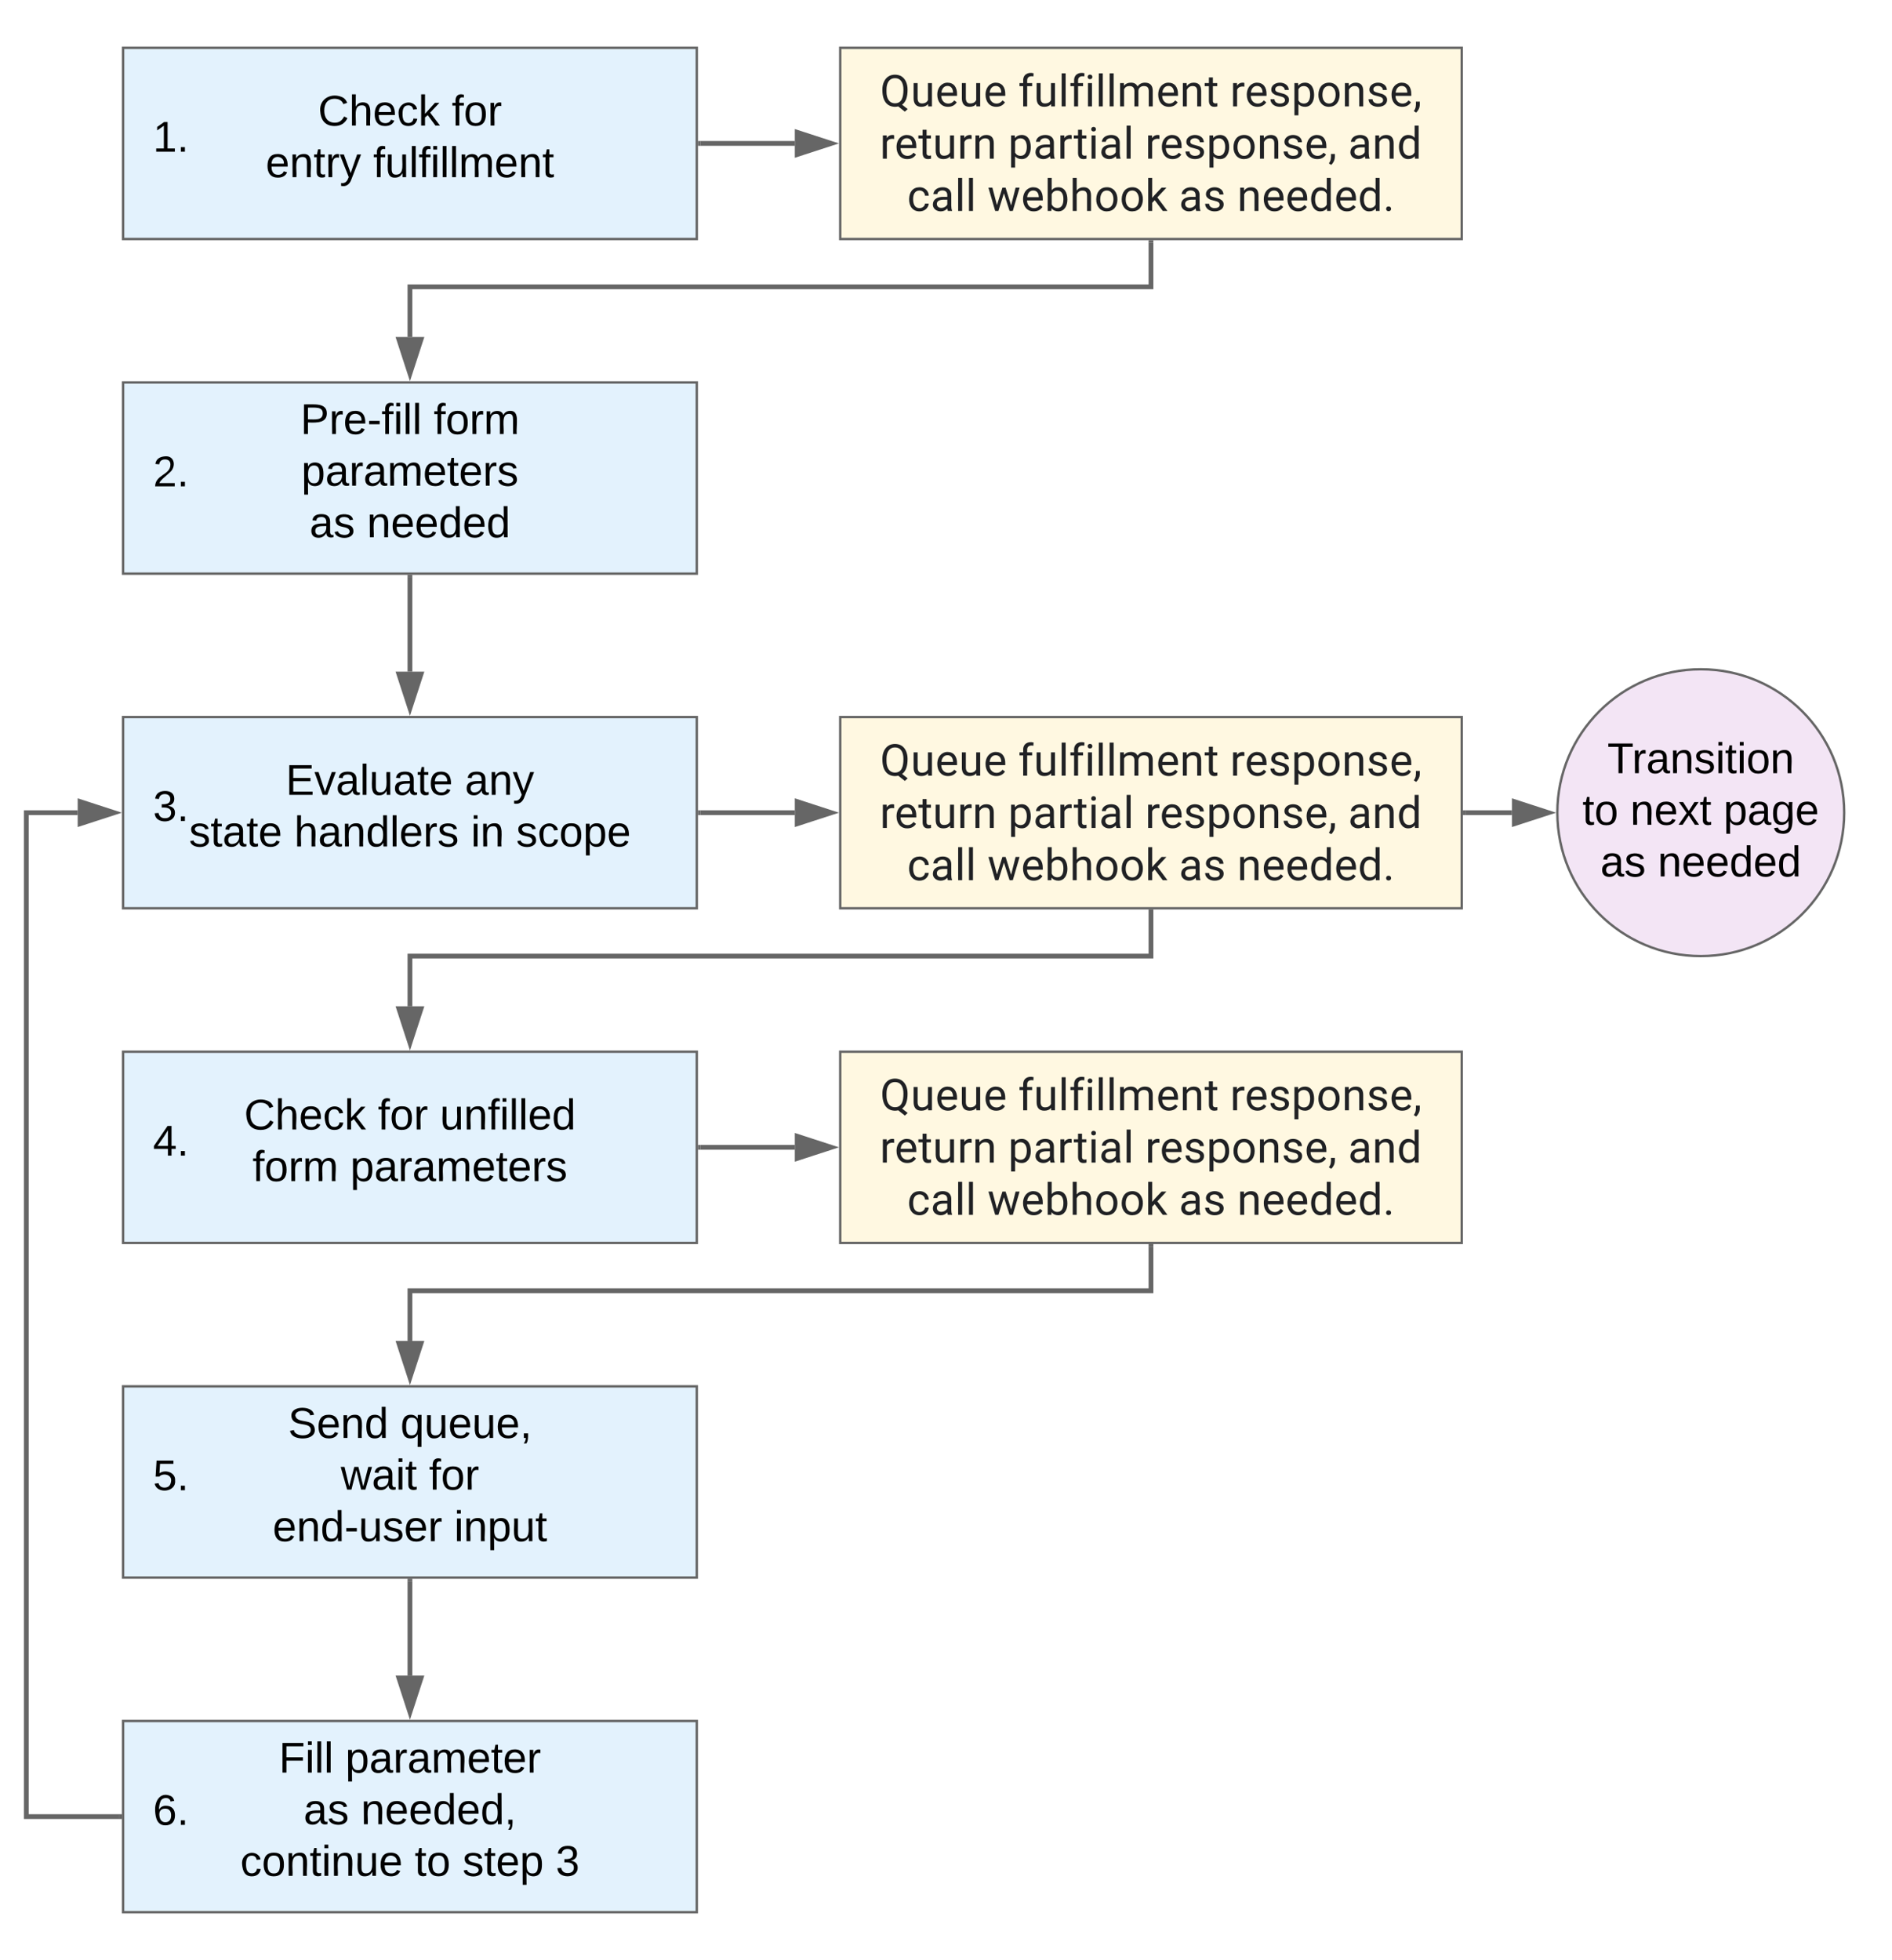 <svg xmlns="http://www.w3.org/2000/svg" xmlns:xlink="http://www.w3.org/1999/xlink" xmlns:lucid="lucid" width="791.5" height="820"><g transform="translate(-28.5 -60)" lucid:page-tab-id="0_0"><path d="M0 0h1760v1360H0z" fill="#fff"/><path d="M80 80h240v80H80z" stroke="#666" fill="#e3f2fd"/><use xlink:href="#a" transform="matrix(1,0,0,1,85,85) translate(76.55 27.525)"/><use xlink:href="#b" transform="matrix(1,0,0,1,85,85) translate(132.5 27.525)"/><use xlink:href="#c" transform="matrix(1,0,0,1,85,85) translate(54.65 49.125)"/><use xlink:href="#d" transform="matrix(1,0,0,1,85,85) translate(99.6 49.125)"/><path d="M380 80h260v80H380z" stroke="#666" fill="#fff8e1"/><use xlink:href="#e" transform="matrix(1,0,0,1,385,85) translate(11.646 19.505)"/><use xlink:href="#f" transform="matrix(1,0,0,1,385,85) translate(69.46 19.505)"/><use xlink:href="#g" transform="matrix(1,0,0,1,385,85) translate(158.1 19.505)"/><use xlink:href="#h" transform="matrix(1,0,0,1,385,85) translate(11.578 41.38)"/><use xlink:href="#i" transform="matrix(1,0,0,1,385,85) translate(65.236 41.38)"/><use xlink:href="#j" transform="matrix(1,0,0,1,385,85) translate(122.566 41.38)"/><use xlink:href="#k" transform="matrix(1,0,0,1,385,85) translate(207.441 41.38)"/><use xlink:href="#l" transform="matrix(1,0,0,1,385,85) translate(23.008 63.255)"/><use xlink:href="#m" transform="matrix(1,0,0,1,385,85) translate(56.613 63.255)"/><use xlink:href="#n" transform="matrix(1,0,0,1,385,85) translate(136.658 63.255)"/><use xlink:href="#o" transform="matrix(1,0,0,1,385,85) translate(161.057 63.255)"/><path d="M321.5 120H361" stroke="#666" stroke-width="2" fill="none"/><path d="M321.53 121h-1.03v-2h1.03z" fill="#666"/><path d="M376.26 120L362 124.64v-9.28z" stroke="#666" stroke-width="2" fill="#666"/><path d="M80 220h240v80H80z" stroke="#666" fill="#e3f2fd"/><use xlink:href="#p" transform="matrix(1,0,0,1,85,225) translate(69.175 16.587)"/><use xlink:href="#q" transform="matrix(1,0,0,1,85,225) translate(124.925 16.587)"/><use xlink:href="#r" transform="matrix(1,0,0,1,85,225) translate(69.575 38.188)"/><use xlink:href="#s" transform="matrix(1,0,0,1,85,225) translate(73 59.788)"/><use xlink:href="#t" transform="matrix(1,0,0,1,85,225) translate(97 59.788)"/><path d="M510 161.5V180H200v21" stroke="#666" stroke-width="2" fill="none"/><path d="M511 161.53h-2v-1.03h2z" fill="#666"/><path d="M200 216.26L195.36 202h9.28z" stroke="#666" stroke-width="2" fill="#666"/><path d="M80 360h240v80H80z" stroke="#666" fill="#e3f2fd"/><use xlink:href="#u" transform="matrix(1,0,0,1,85,365) translate(63.025 27.525)"/><use xlink:href="#v" transform="matrix(1,0,0,1,85,365) translate(137.975 27.525)"/><use xlink:href="#w" transform="matrix(1,0,0,1,85,365) translate(22.575 49.125)"/><use xlink:href="#x" transform="matrix(1,0,0,1,85,365) translate(66.575 49.125)"/><use xlink:href="#y" transform="matrix(1,0,0,1,85,365) translate(140.475 49.125)"/><use xlink:href="#z" transform="matrix(1,0,0,1,85,365) translate(159.425 49.125)"/><path d="M200 301.5V341" stroke="#666" stroke-width="2" fill="none"/><path d="M201 301.53h-2v-1.03h2z" fill="#666"/><path d="M200 356.26L195.36 342h9.28z" stroke="#666" stroke-width="2" fill="#666"/><path d="M321.5 400H361" stroke="#666" stroke-width="2" fill="none"/><path d="M321.53 401h-1.03v-2h1.03z" fill="#666"/><path d="M376.26 400L362 404.64v-9.28z" stroke="#666" stroke-width="2" fill="#666"/><path d="M641.5 400H661" stroke="#666" stroke-width="2" fill="none"/><path d="M641.53 401h-1.03v-2h1.03z" fill="#666"/><path d="M676.26 400L662 404.64v-9.28z" stroke="#666" stroke-width="2" fill="#666"/><path d="M800 400c0 33.14-26.86 60-60 60s-60-26.86-60-60 26.86-60 60-60 60 26.86 60 60z" stroke="#666" fill="#f3e5f5"/><use xlink:href="#A" transform="matrix(1,0,0,1,685,345) translate(15.93 38.462)"/><use xlink:href="#B" transform="matrix(1,0,0,1,685,345) translate(5.5 60.062)"/><use xlink:href="#C" transform="matrix(1,0,0,1,685,345) translate(25.5 60.062)"/><use xlink:href="#D" transform="matrix(1,0,0,1,685,345) translate(64.5 60.062)"/><use xlink:href="#E" transform="matrix(1,0,0,1,685,345) translate(13.005 81.663)"/><use xlink:href="#t" transform="matrix(1,0,0,1,685,345) translate(37.005 81.663)"/><path d="M80 500h240v80H80z" stroke="#666" fill="#e3f2fd"/><use xlink:href="#a" transform="matrix(1,0,0,1,85,505) translate(45.625 27.525)"/><use xlink:href="#F" transform="matrix(1,0,0,1,85,505) translate(101.575 27.525)"/><use xlink:href="#G" transform="matrix(1,0,0,1,85,505) translate(127.525 27.525)"/><use xlink:href="#H" transform="matrix(1,0,0,1,85,505) translate(49.125 49.125)"/><use xlink:href="#I" transform="matrix(1,0,0,1,85,505) translate(90.025 49.125)"/><path d="M321.5 540H361" stroke="#666" stroke-width="2" fill="none"/><path d="M321.53 541h-1.03v-2h1.03z" fill="#666"/><path d="M376.26 540L362 544.64v-9.28z" stroke="#666" stroke-width="2" fill="#666"/><path d="M510 581.5V600H200v21" stroke="#666" stroke-width="2" fill="none"/><path d="M511 581.53h-2v-1.03h2z" fill="#666"/><path d="M200 636.26L195.36 622h9.28z" stroke="#666" stroke-width="2" fill="#666"/><path d="M510 441.5V460H200v21" stroke="#666" stroke-width="2" fill="none"/><path d="M511 441.53h-2v-1.03h2z" fill="#666"/><path d="M200 496.26L195.36 482h9.28z" stroke="#666" stroke-width="2" fill="#666"/><path d="M80 640h240v80H80z" stroke="#666" fill="#e3f2fd"/><g><use xlink:href="#J" transform="matrix(1,0,0,1,85,645) translate(64 16.587)"/><use xlink:href="#K" transform="matrix(1,0,0,1,85,645) translate(111 16.587)"/><use xlink:href="#L" transform="matrix(1,0,0,1,85,645) translate(86.075 38.188)"/><use xlink:href="#M" transform="matrix(1,0,0,1,85,645) translate(122.975 38.188)"/><use xlink:href="#N" transform="matrix(1,0,0,1,85,645) translate(57.575 59.788)"/><use xlink:href="#O" transform="matrix(1,0,0,1,85,645) translate(133.475 59.788)"/></g><path d="M78.5 820h-39V400H61" stroke="#666" stroke-width="2" fill="none"/><path d="M79.5 821h-1.03v-2h1.03z" fill="#666"/><path d="M76.26 400L62 404.64v-9.28z" stroke="#666" stroke-width="2" fill="#666"/><path d="M80 780h240v80H80z" stroke="#666" fill="#e3f2fd"/><g><use xlink:href="#P" transform="matrix(1,0,0,1,85,785) translate(60.175 16.587)"/><use xlink:href="#Q" transform="matrix(1,0,0,1,85,785) translate(87.975 16.587)"/><use xlink:href="#s" transform="matrix(1,0,0,1,85,785) translate(70.5 38.188)"/><use xlink:href="#R" transform="matrix(1,0,0,1,85,785) translate(94.5 38.188)"/><use xlink:href="#S" transform="matrix(1,0,0,1,85,785) translate(44.025 59.788)"/><use xlink:href="#T" transform="matrix(1,0,0,1,85,785) translate(116.975 59.788)"/><use xlink:href="#U" transform="matrix(1,0,0,1,85,785) translate(136.975 59.788)"/><use xlink:href="#V" transform="matrix(1,0,0,1,85,785) translate(175.975 59.788)"/></g><path d="M200 721.5V761" stroke="#666" stroke-width="2" fill="none"/><path d="M201 721.53h-2v-1.03h2z" fill="#666"/><path d="M200 776.26L195.36 762h9.28z" stroke="#666" stroke-width="2" fill="#666"/><path d="M80 80h40v80H80z" stroke="#000" stroke-opacity="0" stroke-width="2" fill="#fff" fill-opacity="0"/><g><use xlink:href="#W" transform="matrix(1,0,0,1,85,85) translate(7.5 38.462)"/></g><path d="M80 360h40v80H80z" stroke="#000" stroke-opacity="0" stroke-width="2" fill="#fff" fill-opacity="0"/><g><use xlink:href="#X" transform="matrix(1,0,0,1,85,365) translate(7.5 38.462)"/></g><path d="M80 220h40v80H80z" stroke="#000" stroke-opacity="0" stroke-width="2" fill="#fff" fill-opacity="0"/><g><use xlink:href="#Y" transform="matrix(1,0,0,1,85,225) translate(7.5 38.462)"/></g><path d="M80 500h40v80H80z" stroke="#000" stroke-opacity="0" stroke-width="2" fill="#fff" fill-opacity="0"/><g><use xlink:href="#Z" transform="matrix(1,0,0,1,85,505) translate(7.5 38.462)"/></g><path d="M80 780h40v80H80z" stroke="#000" stroke-opacity="0" stroke-width="2" fill="#fff" fill-opacity="0"/><g><use xlink:href="#aa" transform="matrix(1,0,0,1,85,785) translate(7.5 38.462)"/></g><path d="M80 640h40v80H80z" stroke="#000" stroke-opacity="0" stroke-width="2" fill="#fff" fill-opacity="0"/><g><use xlink:href="#ab" transform="matrix(1,0,0,1,85,645) translate(7.5 38.462)"/></g><path d="M380 360h260v80H380z" stroke="#666" fill="#fff8e1"/><g><use xlink:href="#e" transform="matrix(1,0,0,1,385,365) translate(11.646 19.505)"/><use xlink:href="#f" transform="matrix(1,0,0,1,385,365) translate(69.46 19.505)"/><use xlink:href="#g" transform="matrix(1,0,0,1,385,365) translate(158.1 19.505)"/><use xlink:href="#h" transform="matrix(1,0,0,1,385,365) translate(11.578 41.38)"/><use xlink:href="#i" transform="matrix(1,0,0,1,385,365) translate(65.236 41.38)"/><use xlink:href="#j" transform="matrix(1,0,0,1,385,365) translate(122.566 41.38)"/><use xlink:href="#k" transform="matrix(1,0,0,1,385,365) translate(207.441 41.38)"/><use xlink:href="#l" transform="matrix(1,0,0,1,385,365) translate(23.008 63.255)"/><use xlink:href="#m" transform="matrix(1,0,0,1,385,365) translate(56.613 63.255)"/><use xlink:href="#n" transform="matrix(1,0,0,1,385,365) translate(136.658 63.255)"/><use xlink:href="#o" transform="matrix(1,0,0,1,385,365) translate(161.057 63.255)"/></g><path d="M380 500h260v80H380z" stroke="#666" fill="#fff8e1"/><g><use xlink:href="#e" transform="matrix(1,0,0,1,385,505) translate(11.646 19.505)"/><use xlink:href="#f" transform="matrix(1,0,0,1,385,505) translate(69.46 19.505)"/><use xlink:href="#g" transform="matrix(1,0,0,1,385,505) translate(158.1 19.505)"/><use xlink:href="#h" transform="matrix(1,0,0,1,385,505) translate(11.578 41.38)"/><use xlink:href="#i" transform="matrix(1,0,0,1,385,505) translate(65.236 41.38)"/><use xlink:href="#j" transform="matrix(1,0,0,1,385,505) translate(122.566 41.38)"/><use xlink:href="#k" transform="matrix(1,0,0,1,385,505) translate(207.441 41.38)"/><use xlink:href="#l" transform="matrix(1,0,0,1,385,505) translate(23.008 63.255)"/><use xlink:href="#m" transform="matrix(1,0,0,1,385,505) translate(56.613 63.255)"/><use xlink:href="#n" transform="matrix(1,0,0,1,385,505) translate(136.658 63.255)"/><use xlink:href="#o" transform="matrix(1,0,0,1,385,505) translate(161.057 63.255)"/></g><defs><path d="M212-179c-10-28-35-45-73-45-59 0-87 40-87 99 0 60 29 101 89 101 43 0 62-24 78-52l27 14C228-24 195 4 139 4 59 4 22-46 18-125c-6-104 99-153 187-111 19 9 31 26 39 46" id="ac"/><path d="M106-169C34-169 62-67 57 0H25v-261h32l-1 103c12-21 28-36 61-36 89 0 53 116 60 194h-32v-121c2-32-8-49-39-48" id="ad"/><path d="M100-194c63 0 86 42 84 106H49c0 40 14 67 53 68 26 1 43-12 49-29l28 8c-11 28-37 45-77 45C44 4 14-33 15-96c1-61 26-98 85-98zm52 81c6-60-76-77-97-28-3 7-6 17-6 28h103" id="ae"/><path d="M96-169c-40 0-48 33-48 73s9 75 48 75c24 0 41-14 43-38l32 2c-6 37-31 61-74 61-59 0-76-41-82-99-10-93 101-131 147-64 4 7 5 14 7 22l-32 3c-4-21-16-35-41-35" id="af"/><path d="M143 0L79-87 56-68V0H24v-261h32v163l83-92h37l-77 82L181 0h-38" id="ag"/><g id="a"><use transform="matrix(0.05,0,0,0.05,0,0)" xlink:href="#ac"/><use transform="matrix(0.05,0,0,0.05,12.95,0)" xlink:href="#ad"/><use transform="matrix(0.05,0,0,0.05,22.95,0)" xlink:href="#ae"/><use transform="matrix(0.05,0,0,0.05,32.95,0)" xlink:href="#af"/><use transform="matrix(0.05,0,0,0.05,41.95,0)" xlink:href="#ag"/></g><path d="M101-234c-31-9-42 10-38 44h38v23H63V0H32v-167H5v-23h27c-7-52 17-82 69-68v24" id="ah"/><path d="M100-194c62-1 85 37 85 99 1 63-27 99-86 99S16-35 15-95c0-66 28-99 85-99zM99-20c44 1 53-31 53-75 0-43-8-75-51-75s-53 32-53 75 10 74 51 75" id="ai"/><path d="M114-163C36-179 61-72 57 0H25l-1-190h30c1 12-1 29 2 39 6-27 23-49 58-41v29" id="aj"/><g id="b"><use transform="matrix(0.05,0,0,0.05,0,0)" xlink:href="#ah"/><use transform="matrix(0.05,0,0,0.05,5,0)" xlink:href="#ai"/><use transform="matrix(0.05,0,0,0.05,15,0)" xlink:href="#aj"/></g><path d="M117-194c89-4 53 116 60 194h-32v-121c0-31-8-49-39-48C34-167 62-67 57 0H25l-1-190h30c1 10-1 24 2 32 11-22 29-35 61-36" id="ak"/><path d="M59-47c-2 24 18 29 38 22v24C64 9 27 4 27-40v-127H5v-23h24l9-43h21v43h35v23H59v120" id="al"/><path d="M179-190L93 31C79 59 56 82 12 73V49c39 6 53-20 64-50L1-190h34L92-34l54-156h33" id="am"/><g id="c"><use transform="matrix(0.05,0,0,0.05,0,0)" xlink:href="#ae"/><use transform="matrix(0.05,0,0,0.05,10,0)" xlink:href="#ak"/><use transform="matrix(0.05,0,0,0.05,20,0)" xlink:href="#al"/><use transform="matrix(0.05,0,0,0.05,25,0)" xlink:href="#aj"/><use transform="matrix(0.05,0,0,0.05,30.95,0)" xlink:href="#am"/></g><path d="M84 4C-5 8 30-112 23-190h32v120c0 31 7 50 39 49 72-2 45-101 50-169h31l1 190h-30c-1-10 1-25-2-33-11 22-28 36-60 37" id="an"/><path d="M24 0v-261h32V0H24" id="ao"/><path d="M24-231v-30h32v30H24zM24 0v-190h32V0H24" id="ap"/><path d="M210-169c-67 3-38 105-44 169h-31v-121c0-29-5-50-35-48C34-165 62-65 56 0H25l-1-190h30c1 10-1 24 2 32 10-44 99-50 107 0 11-21 27-35 58-36 85-2 47 119 55 194h-31v-121c0-29-5-49-35-48" id="aq"/><g id="d"><use transform="matrix(0.05,0,0,0.05,0,0)" xlink:href="#ah"/><use transform="matrix(0.05,0,0,0.05,5,0)" xlink:href="#an"/><use transform="matrix(0.05,0,0,0.05,15,0)" xlink:href="#ao"/><use transform="matrix(0.05,0,0,0.05,18.95,0)" xlink:href="#ah"/><use transform="matrix(0.05,0,0,0.05,23.95,0)" xlink:href="#ap"/><use transform="matrix(0.05,0,0,0.05,27.9,0)" xlink:href="#ao"/><use transform="matrix(0.05,0,0,0.05,31.85,0)" xlink:href="#ao"/><use transform="matrix(0.05,0,0,0.05,35.8,0)" xlink:href="#aq"/><use transform="matrix(0.05,0,0,0.05,50.75,0)" xlink:href="#ae"/><use transform="matrix(0.05,0,0,0.05,60.75,0)" xlink:href="#ak"/><use transform="matrix(0.05,0,0,0.05,70.75,0)" xlink:href="#al"/></g><path fill="#202124" d="M1281-774c0 326-74 568-255 695l260 204-131 121L848 2C681 41 515 15 391-64 196-188 109-439 109-773c0-282 107-505 279-617 171-112 445-111 616-1 174 112 277 332 277 617zM696-143c312 0 393-279 393-632 0-307-114-536-395-536-268 0-393 232-393 523v107c-3 297 122 538 395 538" id="ar"/><path fill="#202124" d="M491 20c-241-1-355-148-355-398v-704h185v699c0 164 67 246 200 246 141 0 235-53 282-158v-787h185V0H812l-4-107C736-22 630 20 491 20" id="as"/><path fill="#202124" d="M599-131c141 0 220-65 285-146l113 88C906-50 770 20 589 20 281 21 93-214 93-545c0-223 93-397 233-485 74-48 154-72 240-72 300 2 449 218 445 537v77H278c0 197 129 357 321 357zm227-509c-3-180-88-310-260-310-170 0-264 140-282 310h542" id="at"/><g id="e"><use transform="matrix(0.009,0,0,0.009,0,0)" xlink:href="#ar"/><use transform="matrix(0.009,0,0,0.009,12.833,0)" xlink:href="#as"/><use transform="matrix(0.009,0,0,0.009,23.124,0)" xlink:href="#at"/><use transform="matrix(0.009,0,0,0.009,33.013,0)" xlink:href="#as"/><use transform="matrix(0.009,0,0,0.009,43.303,0)" xlink:href="#at"/></g><path fill="#202124" d="M704-1390c-164-38-297 28-288 194v114h231v143H416V0H231v-939H60v-143h171v-111c-12-274 208-416 483-347" id="au"/><path fill="#202124" d="M341 0H156v-1536h185V0" id="av"/><path fill="#202124" d="M341 0H156v-1082h185V0zm-91-1264c-68 0-108-42-109-105 0-62 41-107 109-107s110 44 110 107-42 105-110 105" id="aw"/><path fill="#202124" d="M1240-945c-141 0-250 95-250 227V0H804v-709c0-157-77-236-231-236-121 0-204 52-249 155V0H139v-1082h175l5 120c79-93 186-140 321-140 151 0 254 58 309 174 69-98 181-174 345-174 237 0 362 126 362 377V0h-185v-714c-2-159-67-231-231-231" id="ax"/><path fill="#202124" d="M589-945c-131 0-219 81-264 174V0H140v-1082h175l6 136c83-104 191-156 324-156 229 0 346 129 346 387V0H806v-716c-2-153-65-229-217-229" id="ay"/><path fill="#202124" d="M456 20C285 20 205-92 206-268v-671H9v-143h197v-262h185v262h202v143H391v671c-9 125 92 149 207 118V0c-49 13-96 20-142 20" id="az"/><g id="f"><use transform="matrix(0.009,0,0,0.009,0,0)" xlink:href="#au"/><use transform="matrix(0.009,0,0,0.009,6.48,0)" xlink:href="#as"/><use transform="matrix(0.009,0,0,0.009,16.771,0)" xlink:href="#av"/><use transform="matrix(0.009,0,0,0.009,21.301,0)" xlink:href="#au"/><use transform="matrix(0.009,0,0,0.009,27.781,0)" xlink:href="#aw"/><use transform="matrix(0.009,0,0,0.009,32.311,0)" xlink:href="#av"/><use transform="matrix(0.009,0,0,0.009,36.841,0)" xlink:href="#av"/><use transform="matrix(0.009,0,0,0.009,41.371,0)" xlink:href="#ax"/><use transform="matrix(0.009,0,0,0.009,57.732,0)" xlink:href="#at"/><use transform="matrix(0.009,0,0,0.009,67.621,0)" xlink:href="#ay"/><use transform="matrix(0.009,0,0,0.009,77.921,0)" xlink:href="#az"/></g><path fill="#202124" d="M663-916c-163-27-288 18-338 148V0H140v-1082h180l3 125c61-97 147-145 258-145 36 0 63 5 82 14v172" id="aA"/><path fill="#202124" d="M538-131c121 0 232-49 232-156 0-50-20-88-56-117-73-60-334-92-420-143-92-55-162-110-162-238 0-190 192-317 400-317 223 0 414 129 413 338H759c0-108-110-186-227-186-119 0-215 53-215 159 0 45 18 78 53 101 76 52 331 90 416 139 98 57 169 115 169 251C955-92 760 20 538 20c-176 0-314-68-386-174-38-55-57-115-57-179h185c6 129 116 202 258 202" id="aB"/><path fill="#202124" d="M632-1102c291 0 422 251 422 573 0 297-141 548-419 549-131 0-235-42-310-125v521H140v-1498h169l9 120c75-93 180-140 314-140zm-53 971c207 0 290-180 290-419 0-218-92-395-292-395-112 0-196 50-252 149v517c55 99 140 148 254 148" id="aC"/><path fill="#202124" d="M584 20C278 26 81-227 91-551c10-320 175-545 491-551 308-5 503 247 494 573-9 322-175 543-492 549zm-2-970c-208 0-305 185-305 421 0 216 106 398 307 398 211 0 307-186 307-420 0-214-109-399-309-399" id="aD"/><path fill="#202124" d="M134 290L29 218c97-132 105-239 98-437h181c1 144 5 239-50 347-34 67-74 121-124 162" id="aE"/><g id="g"><use transform="matrix(0.009,0,0,0.009,0,0)" xlink:href="#aA"/><use transform="matrix(0.009,0,0,0.009,6.143,0)" xlink:href="#at"/><use transform="matrix(0.009,0,0,0.009,16.033,0)" xlink:href="#aB"/><use transform="matrix(0.009,0,0,0.009,25.658,0)" xlink:href="#aC"/><use transform="matrix(0.009,0,0,0.009,36.13,0)" xlink:href="#aD"/><use transform="matrix(0.009,0,0,0.009,46.776,0)" xlink:href="#ay"/><use transform="matrix(0.009,0,0,0.009,57.076,0)" xlink:href="#aB"/><use transform="matrix(0.009,0,0,0.009,66.701,0)" xlink:href="#at"/><use transform="matrix(0.009,0,0,0.009,76.59,0)" xlink:href="#aE"/></g><g id="h"><use transform="matrix(0.009,0,0,0.009,0,0)" xlink:href="#aA"/><use transform="matrix(0.009,0,0,0.009,6.143,0)" xlink:href="#at"/><use transform="matrix(0.009,0,0,0.009,16.033,0)" xlink:href="#az"/><use transform="matrix(0.009,0,0,0.009,22.13,0)" xlink:href="#as"/><use transform="matrix(0.009,0,0,0.009,32.421,0)" xlink:href="#aA"/><use transform="matrix(0.009,0,0,0.009,38.737,0)" xlink:href="#ay"/></g><path fill="#202124" d="M561-1102c238-4 403 126 403 351v498c0 99 13 178 38 237V0H808c-11-21-19-59-26-114C696-25 593 20 474 20c-199 0-368-130-365-320 4-251 214-359 490-356h180v-85c-1-135-86-212-229-212-115 0-232 67-233 171H131c20-205 206-316 430-320zM294-326c0 117 90 185 207 185 122 0 239-75 278-162v-222H634c-227 0-340 66-340 199" id="aF"/><g id="i"><use transform="matrix(0.009,0,0,0.009,0,0)" xlink:href="#aC"/><use transform="matrix(0.009,0,0,0.009,10.473,0)" xlink:href="#aF"/><use transform="matrix(0.009,0,0,0.009,20.626,0)" xlink:href="#aA"/><use transform="matrix(0.009,0,0,0.009,27.398,0)" xlink:href="#az"/><use transform="matrix(0.009,0,0,0.009,33.496,0)" xlink:href="#aw"/><use transform="matrix(0.009,0,0,0.009,38.026,0)" xlink:href="#aF"/><use transform="matrix(0.009,0,0,0.009,48.18,0)" xlink:href="#av"/></g><g id="j"><use transform="matrix(0.009,0,0,0.009,0,0)" xlink:href="#aA"/><use transform="matrix(0.009,0,0,0.009,6.143,0)" xlink:href="#at"/><use transform="matrix(0.009,0,0,0.009,16.033,0)" xlink:href="#aB"/><use transform="matrix(0.009,0,0,0.009,25.658,0)" xlink:href="#aC"/><use transform="matrix(0.009,0,0,0.009,36.13,0)" xlink:href="#aD"/><use transform="matrix(0.009,0,0,0.009,46.776,0)" xlink:href="#ay"/><use transform="matrix(0.009,0,0,0.009,57.076,0)" xlink:href="#aB"/><use transform="matrix(0.009,0,0,0.009,66.701,0)" xlink:href="#at"/><use transform="matrix(0.009,0,0,0.009,76.59,0)" xlink:href="#aE"/></g><path fill="#202124" d="M520 20C244 20 95-247 95-550c0-298 151-550 427-552 127 0 227 43 301 130v-564h185V0H838l-9-116C755-25 652 20 520 20zm48-965c-210 0-288 177-288 416 0 218 87 392 286 392 117 0 203-53 257-158v-497c-55-102-140-153-255-153" id="aG"/><g id="k"><use transform="matrix(0.009,0,0,0.009,0,0)" xlink:href="#aF"/><use transform="matrix(0.009,0,0,0.009,10.154,0)" xlink:href="#ay"/><use transform="matrix(0.009,0,0,0.009,20.453,0)" xlink:href="#aG"/></g><path fill="#202124" d="M277-555c0 244 77 420 297 424 127 2 249-93 255-210h175C980-127 805 20 574 20 258 20 81-222 92-562c11-319 164-533 481-540 237-5 426 165 431 392H829c-7-133-115-242-256-240-209 4-296 166-296 395" id="aH"/><g id="l"><use transform="matrix(0.009,0,0,0.009,0,0)" xlink:href="#aH"/><use transform="matrix(0.009,0,0,0.009,9.771,0)" xlink:href="#aF"/><use transform="matrix(0.009,0,0,0.009,19.924,0)" xlink:href="#av"/><use transform="matrix(0.009,0,0,0.009,24.454,0)" xlink:href="#av"/></g><path fill="#202124" d="M1098-255l208-827h185L1176 0h-150L763-820 507 0H357L43-1082h184l213 810 252-810h149" id="aI"/><path fill="#202124" d="M634-1102c292 0 422 254 422 573 0 298-143 547-420 549-137 0-242-48-317-145L310 0H140v-1536h185v573c75-93 178-139 309-139zm-44 965c207 0 281-175 281-413 0-224-79-395-283-395-122 0-210 57-263 170v468c57 113 145 170 265 170" id="aJ"/><path fill="#202124" d="M589-945c-131 0-219 81-264 174V0H140v-1536h185v585c82-101 189-151 320-151 229 0 346 129 346 387V0H806v-716c-2-153-65-229-217-229" id="aK"/><path fill="#202124" d="M442-501L326-380V0H141v-1536h185v929c135-169 291-317 436-475h225L566-630 1036 0H819" id="aL"/><g id="m"><use transform="matrix(0.009,0,0,0.009,0,0)" xlink:href="#aI"/><use transform="matrix(0.009,0,0,0.009,14.027,0)" xlink:href="#at"/><use transform="matrix(0.009,0,0,0.009,23.917,0)" xlink:href="#aJ"/><use transform="matrix(0.009,0,0,0.009,34.389,0)" xlink:href="#aK"/><use transform="matrix(0.009,0,0,0.009,44.671,0)" xlink:href="#aD"/><use transform="matrix(0.009,0,0,0.009,55.316,0)" xlink:href="#aD"/><use transform="matrix(0.009,0,0,0.009,65.962,0)" xlink:href="#aL"/></g><g id="n"><use transform="matrix(0.009,0,0,0.009,0,0)" xlink:href="#aF"/><use transform="matrix(0.009,0,0,0.009,10.154,0)" xlink:href="#aB"/></g><path fill="#202124" d="M258 11c-71 0-114-43-114-108 0-67 42-112 114-112s116 45 116 112c-1 65-45 108-116 108" id="aM"/><g id="o"><use transform="matrix(0.009,0,0,0.009,0,0)" xlink:href="#ay"/><use transform="matrix(0.009,0,0,0.009,10.299,0)" xlink:href="#at"/><use transform="matrix(0.009,0,0,0.009,20.189,0)" xlink:href="#at"/><use transform="matrix(0.009,0,0,0.009,30.078,0)" xlink:href="#aG"/><use transform="matrix(0.009,0,0,0.009,40.605,0)" xlink:href="#at"/><use transform="matrix(0.009,0,0,0.009,50.495,0)" xlink:href="#aG"/><use transform="matrix(0.009,0,0,0.009,61.022,0)" xlink:href="#aM"/></g><path d="M30-248c87 1 191-15 191 75 0 78-77 80-158 76V0H30v-248zm33 125c57 0 124 11 124-50 0-59-68-47-124-48v98" id="aN"/><path d="M16-82v-28h88v28H16" id="aO"/><g id="p"><use transform="matrix(0.05,0,0,0.05,0,0)" xlink:href="#aN"/><use transform="matrix(0.05,0,0,0.05,12,0)" xlink:href="#aj"/><use transform="matrix(0.05,0,0,0.05,17.95,0)" xlink:href="#ae"/><use transform="matrix(0.05,0,0,0.05,27.95,0)" xlink:href="#aO"/><use transform="matrix(0.05,0,0,0.05,33.9,0)" xlink:href="#ah"/><use transform="matrix(0.05,0,0,0.05,38.9,0)" xlink:href="#ap"/><use transform="matrix(0.05,0,0,0.05,42.85,0)" xlink:href="#ao"/><use transform="matrix(0.05,0,0,0.05,46.8,0)" xlink:href="#ao"/></g><g id="q"><use transform="matrix(0.05,0,0,0.05,0,0)" xlink:href="#ah"/><use transform="matrix(0.05,0,0,0.05,5,0)" xlink:href="#ai"/><use transform="matrix(0.05,0,0,0.05,15,0)" xlink:href="#aj"/><use transform="matrix(0.05,0,0,0.05,20.95,0)" xlink:href="#aq"/></g><path d="M115-194c55 1 70 41 70 98S169 2 115 4C84 4 66-9 55-30l1 105H24l-1-265h31l2 30c10-21 28-34 59-34zm-8 174c40 0 45-34 45-75s-6-73-45-74c-42 0-51 32-51 76 0 43 10 73 51 73" id="aP"/><path d="M141-36C126-15 110 5 73 4 37 3 15-17 15-53c-1-64 63-63 125-63 3-35-9-54-41-54-24 1-41 7-42 31l-33-3c5-37 33-52 76-52 45 0 72 20 72 64v82c-1 20 7 32 28 27v20c-31 9-61-2-59-35zM48-53c0 20 12 33 32 33 41-3 63-29 60-74-43 2-92-5-92 41" id="aQ"/><path d="M135-143c-3-34-86-38-87 0 15 53 115 12 119 90S17 21 10-45l28-5c4 36 97 45 98 0-10-56-113-15-118-90-4-57 82-63 122-42 12 7 21 19 24 35" id="aR"/><g id="r"><use transform="matrix(0.05,0,0,0.05,0,0)" xlink:href="#aP"/><use transform="matrix(0.05,0,0,0.05,10,0)" xlink:href="#aQ"/><use transform="matrix(0.05,0,0,0.05,20,0)" xlink:href="#aj"/><use transform="matrix(0.05,0,0,0.05,25.95,0)" xlink:href="#aQ"/><use transform="matrix(0.05,0,0,0.05,35.95,0)" xlink:href="#aq"/><use transform="matrix(0.05,0,0,0.05,50.9,0)" xlink:href="#ae"/><use transform="matrix(0.05,0,0,0.05,60.9,0)" xlink:href="#al"/><use transform="matrix(0.05,0,0,0.05,65.9,0)" xlink:href="#ae"/><use transform="matrix(0.05,0,0,0.05,75.9,0)" xlink:href="#aj"/><use transform="matrix(0.05,0,0,0.05,81.85,0)" xlink:href="#aR"/></g><g id="s"><use transform="matrix(0.05,0,0,0.05,0,0)" xlink:href="#aQ"/><use transform="matrix(0.05,0,0,0.05,10,0)" xlink:href="#aR"/></g><path d="M85-194c31 0 48 13 60 33l-1-100h32l1 261h-30c-2-10 0-23-3-31C134-8 116 4 85 4 32 4 16-35 15-94c0-66 23-100 70-100zm9 24c-40 0-46 34-46 75 0 40 6 74 45 74 42 0 51-32 51-76 0-42-9-74-50-73" id="aS"/><g id="t"><use transform="matrix(0.05,0,0,0.05,0,0)" xlink:href="#ak"/><use transform="matrix(0.05,0,0,0.05,10,0)" xlink:href="#ae"/><use transform="matrix(0.05,0,0,0.05,20,0)" xlink:href="#ae"/><use transform="matrix(0.05,0,0,0.05,30,0)" xlink:href="#aS"/><use transform="matrix(0.05,0,0,0.05,40,0)" xlink:href="#ae"/><use transform="matrix(0.05,0,0,0.05,50,0)" xlink:href="#aS"/></g><path d="M30 0v-248h187v28H63v79h144v27H63v87h162V0H30" id="aT"/><path d="M108 0H70L1-190h34L89-25l56-165h34" id="aU"/><g id="u"><use transform="matrix(0.05,0,0,0.05,0,0)" xlink:href="#aT"/><use transform="matrix(0.05,0,0,0.05,12,0)" xlink:href="#aU"/><use transform="matrix(0.05,0,0,0.05,21,0)" xlink:href="#aQ"/><use transform="matrix(0.05,0,0,0.05,31,0)" xlink:href="#ao"/><use transform="matrix(0.05,0,0,0.05,34.95,0)" xlink:href="#an"/><use transform="matrix(0.05,0,0,0.05,44.95,0)" xlink:href="#aQ"/><use transform="matrix(0.05,0,0,0.05,54.95,0)" xlink:href="#al"/><use transform="matrix(0.05,0,0,0.05,59.95,0)" xlink:href="#ae"/></g><g id="v"><use transform="matrix(0.05,0,0,0.05,0,0)" xlink:href="#aQ"/><use transform="matrix(0.05,0,0,0.05,10,0)" xlink:href="#ak"/><use transform="matrix(0.05,0,0,0.05,20,0)" xlink:href="#am"/></g><g id="w"><use transform="matrix(0.05,0,0,0.05,0,0)" xlink:href="#aR"/><use transform="matrix(0.05,0,0,0.05,9,0)" xlink:href="#al"/><use transform="matrix(0.05,0,0,0.05,14,0)" xlink:href="#aQ"/><use transform="matrix(0.05,0,0,0.05,24,0)" xlink:href="#al"/><use transform="matrix(0.05,0,0,0.05,29,0)" xlink:href="#ae"/></g><g id="x"><use transform="matrix(0.05,0,0,0.05,0,0)" xlink:href="#ad"/><use transform="matrix(0.05,0,0,0.05,10,0)" xlink:href="#aQ"/><use transform="matrix(0.05,0,0,0.05,20,0)" xlink:href="#ak"/><use transform="matrix(0.05,0,0,0.05,30,0)" xlink:href="#aS"/><use transform="matrix(0.05,0,0,0.05,40,0)" xlink:href="#ao"/><use transform="matrix(0.05,0,0,0.05,43.95,0)" xlink:href="#ae"/><use transform="matrix(0.05,0,0,0.05,53.95,0)" xlink:href="#aj"/><use transform="matrix(0.05,0,0,0.05,59.9,0)" xlink:href="#aR"/></g><g id="y"><use transform="matrix(0.05,0,0,0.05,0,0)" xlink:href="#ap"/><use transform="matrix(0.05,0,0,0.05,3.95,0)" xlink:href="#ak"/></g><g id="z"><use transform="matrix(0.05,0,0,0.05,0,0)" xlink:href="#aR"/><use transform="matrix(0.05,0,0,0.05,9,0)" xlink:href="#af"/><use transform="matrix(0.05,0,0,0.05,18,0)" xlink:href="#ai"/><use transform="matrix(0.05,0,0,0.05,28,0)" xlink:href="#aP"/><use transform="matrix(0.05,0,0,0.05,38,0)" xlink:href="#ae"/></g><path d="M127-220V0H93v-220H8v-28h204v28h-85" id="aV"/><g id="A"><use transform="matrix(0.05,0,0,0.05,0,0)" xlink:href="#aV"/><use transform="matrix(0.05,0,0,0.05,10.3,0)" xlink:href="#aj"/><use transform="matrix(0.05,0,0,0.05,16.25,0)" xlink:href="#aQ"/><use transform="matrix(0.05,0,0,0.05,26.25,0)" xlink:href="#ak"/><use transform="matrix(0.05,0,0,0.05,36.25,0)" xlink:href="#aR"/><use transform="matrix(0.05,0,0,0.05,45.25,0)" xlink:href="#ap"/><use transform="matrix(0.05,0,0,0.05,49.2,0)" xlink:href="#al"/><use transform="matrix(0.05,0,0,0.05,54.2,0)" xlink:href="#ap"/><use transform="matrix(0.05,0,0,0.05,58.15,0)" xlink:href="#ai"/><use transform="matrix(0.05,0,0,0.05,68.15,0)" xlink:href="#ak"/></g><g id="B"><use transform="matrix(0.05,0,0,0.05,0,0)" xlink:href="#al"/><use transform="matrix(0.05,0,0,0.05,5,0)" xlink:href="#ai"/></g><path d="M141 0L90-78 38 0H4l68-98-65-92h35l48 74 47-74h35l-64 92 68 98h-35" id="aW"/><g id="C"><use transform="matrix(0.05,0,0,0.05,0,0)" xlink:href="#ak"/><use transform="matrix(0.05,0,0,0.05,10,0)" xlink:href="#ae"/><use transform="matrix(0.05,0,0,0.05,20,0)" xlink:href="#aW"/><use transform="matrix(0.05,0,0,0.05,29,0)" xlink:href="#al"/></g><path d="M177-190C167-65 218 103 67 71c-23-6-38-20-44-43l32-5c15 47 100 32 89-28v-30C133-14 115 1 83 1 29 1 15-40 15-95c0-56 16-97 71-98 29-1 48 16 59 35 1-10 0-23 2-32h30zM94-22c36 0 50-32 50-73 0-42-14-75-50-75-39 0-46 34-46 75s6 73 46 73" id="aX"/><g id="D"><use transform="matrix(0.05,0,0,0.05,0,0)" xlink:href="#aP"/><use transform="matrix(0.05,0,0,0.05,10,0)" xlink:href="#aQ"/><use transform="matrix(0.05,0,0,0.05,20,0)" xlink:href="#aX"/><use transform="matrix(0.05,0,0,0.05,30,0)" xlink:href="#ae"/></g><g id="E"><use transform="matrix(0.05,0,0,0.05,0,0)" xlink:href="#aQ"/><use transform="matrix(0.05,0,0,0.05,10,0)" xlink:href="#aR"/></g><g id="F"><use transform="matrix(0.05,0,0,0.05,0,0)" xlink:href="#ah"/><use transform="matrix(0.05,0,0,0.05,5,0)" xlink:href="#ai"/><use transform="matrix(0.05,0,0,0.05,15,0)" xlink:href="#aj"/></g><g id="G"><use transform="matrix(0.05,0,0,0.05,0,0)" xlink:href="#an"/><use transform="matrix(0.05,0,0,0.05,10,0)" xlink:href="#ak"/><use transform="matrix(0.05,0,0,0.05,20,0)" xlink:href="#ah"/><use transform="matrix(0.05,0,0,0.05,25,0)" xlink:href="#ap"/><use transform="matrix(0.05,0,0,0.05,28.95,0)" xlink:href="#ao"/><use transform="matrix(0.05,0,0,0.05,32.9,0)" xlink:href="#ao"/><use transform="matrix(0.05,0,0,0.05,36.85,0)" xlink:href="#ae"/><use transform="matrix(0.05,0,0,0.05,46.85,0)" xlink:href="#aS"/></g><g id="H"><use transform="matrix(0.05,0,0,0.05,0,0)" xlink:href="#ah"/><use transform="matrix(0.05,0,0,0.05,5,0)" xlink:href="#ai"/><use transform="matrix(0.05,0,0,0.05,15,0)" xlink:href="#aj"/><use transform="matrix(0.05,0,0,0.05,20.95,0)" xlink:href="#aq"/></g><g id="I"><use transform="matrix(0.05,0,0,0.05,0,0)" xlink:href="#aP"/><use transform="matrix(0.05,0,0,0.05,10,0)" xlink:href="#aQ"/><use transform="matrix(0.05,0,0,0.05,20,0)" xlink:href="#aj"/><use transform="matrix(0.05,0,0,0.05,25.95,0)" xlink:href="#aQ"/><use transform="matrix(0.05,0,0,0.05,35.95,0)" xlink:href="#aq"/><use transform="matrix(0.05,0,0,0.05,50.9,0)" xlink:href="#ae"/><use transform="matrix(0.05,0,0,0.05,60.9,0)" xlink:href="#al"/><use transform="matrix(0.05,0,0,0.05,65.9,0)" xlink:href="#ae"/><use transform="matrix(0.05,0,0,0.05,75.9,0)" xlink:href="#aj"/><use transform="matrix(0.05,0,0,0.05,81.85,0)" xlink:href="#aR"/></g><path d="M185-189c-5-48-123-54-124 2 14 75 158 14 163 119 3 78-121 87-175 55-17-10-28-26-33-46l33-7c5 56 141 63 141-1 0-78-155-14-162-118-5-82 145-84 179-34 5 7 8 16 11 25" id="aY"/><g id="J"><use transform="matrix(0.05,0,0,0.05,0,0)" xlink:href="#aY"/><use transform="matrix(0.05,0,0,0.05,12,0)" xlink:href="#ae"/><use transform="matrix(0.05,0,0,0.05,22,0)" xlink:href="#ak"/><use transform="matrix(0.05,0,0,0.05,32,0)" xlink:href="#aS"/></g><path d="M145-31C134-9 116 4 85 4 32 4 16-35 15-94c0-59 17-99 70-100 32-1 48 14 60 33 0-11-1-24 2-32h30l-1 268h-32zM93-21c41 0 51-33 51-76s-8-73-50-73c-40 0-46 35-46 75s5 74 45 74" id="aZ"/><path d="M68-38c1 34 0 65-14 84H32c9-13 17-26 17-46H33v-38h35" id="ba"/><g id="K"><use transform="matrix(0.05,0,0,0.05,0,0)" xlink:href="#aZ"/><use transform="matrix(0.05,0,0,0.05,10,0)" xlink:href="#an"/><use transform="matrix(0.05,0,0,0.05,20,0)" xlink:href="#ae"/><use transform="matrix(0.05,0,0,0.05,30,0)" xlink:href="#an"/><use transform="matrix(0.05,0,0,0.05,40,0)" xlink:href="#ae"/><use transform="matrix(0.05,0,0,0.05,50,0)" xlink:href="#ba"/></g><path d="M206 0h-36l-40-164L89 0H53L-1-190h32L70-26l43-164h34l41 164 42-164h31" id="bb"/><g id="L"><use transform="matrix(0.05,0,0,0.05,0,0)" xlink:href="#bb"/><use transform="matrix(0.05,0,0,0.05,12.95,0)" xlink:href="#aQ"/><use transform="matrix(0.05,0,0,0.05,22.95,0)" xlink:href="#ap"/><use transform="matrix(0.05,0,0,0.05,26.9,0)" xlink:href="#al"/></g><g id="M"><use transform="matrix(0.05,0,0,0.05,0,0)" xlink:href="#ah"/><use transform="matrix(0.05,0,0,0.05,5,0)" xlink:href="#ai"/><use transform="matrix(0.05,0,0,0.05,15,0)" xlink:href="#aj"/></g><g id="N"><use transform="matrix(0.05,0,0,0.05,0,0)" xlink:href="#ae"/><use transform="matrix(0.05,0,0,0.05,10,0)" xlink:href="#ak"/><use transform="matrix(0.05,0,0,0.05,20,0)" xlink:href="#aS"/><use transform="matrix(0.05,0,0,0.05,30,0)" xlink:href="#aO"/><use transform="matrix(0.05,0,0,0.05,35.95,0)" xlink:href="#an"/><use transform="matrix(0.05,0,0,0.05,45.95,0)" xlink:href="#aR"/><use transform="matrix(0.05,0,0,0.05,54.95,0)" xlink:href="#ae"/><use transform="matrix(0.05,0,0,0.05,64.95,0)" xlink:href="#aj"/></g><g id="O"><use transform="matrix(0.05,0,0,0.05,0,0)" xlink:href="#ap"/><use transform="matrix(0.05,0,0,0.05,3.95,0)" xlink:href="#ak"/><use transform="matrix(0.05,0,0,0.05,13.95,0)" xlink:href="#aP"/><use transform="matrix(0.05,0,0,0.05,23.95,0)" xlink:href="#an"/><use transform="matrix(0.05,0,0,0.05,33.95,0)" xlink:href="#al"/></g><path d="M63-220v92h138v28H63V0H30v-248h175v28H63" id="bc"/><g id="P"><use transform="matrix(0.05,0,0,0.05,0,0)" xlink:href="#bc"/><use transform="matrix(0.05,0,0,0.05,10.95,0)" xlink:href="#ap"/><use transform="matrix(0.05,0,0,0.05,14.9,0)" xlink:href="#ao"/><use transform="matrix(0.05,0,0,0.05,18.85,0)" xlink:href="#ao"/></g><g id="Q"><use transform="matrix(0.05,0,0,0.05,0,0)" xlink:href="#aP"/><use transform="matrix(0.05,0,0,0.05,10,0)" xlink:href="#aQ"/><use transform="matrix(0.05,0,0,0.05,20,0)" xlink:href="#aj"/><use transform="matrix(0.05,0,0,0.05,25.95,0)" xlink:href="#aQ"/><use transform="matrix(0.05,0,0,0.05,35.95,0)" xlink:href="#aq"/><use transform="matrix(0.05,0,0,0.05,50.9,0)" xlink:href="#ae"/><use transform="matrix(0.05,0,0,0.05,60.9,0)" xlink:href="#al"/><use transform="matrix(0.05,0,0,0.05,65.9,0)" xlink:href="#ae"/><use transform="matrix(0.05,0,0,0.05,75.9,0)" xlink:href="#aj"/></g><g id="R"><use transform="matrix(0.05,0,0,0.05,0,0)" xlink:href="#ak"/><use transform="matrix(0.05,0,0,0.05,10,0)" xlink:href="#ae"/><use transform="matrix(0.05,0,0,0.05,20,0)" xlink:href="#ae"/><use transform="matrix(0.05,0,0,0.05,30,0)" xlink:href="#aS"/><use transform="matrix(0.05,0,0,0.05,40,0)" xlink:href="#ae"/><use transform="matrix(0.05,0,0,0.05,50,0)" xlink:href="#aS"/><use transform="matrix(0.05,0,0,0.05,60,0)" xlink:href="#ba"/></g><g id="S"><use transform="matrix(0.05,0,0,0.05,0,0)" xlink:href="#af"/><use transform="matrix(0.05,0,0,0.05,9,0)" xlink:href="#ai"/><use transform="matrix(0.05,0,0,0.05,19,0)" xlink:href="#ak"/><use transform="matrix(0.05,0,0,0.05,29,0)" xlink:href="#al"/><use transform="matrix(0.05,0,0,0.05,34,0)" xlink:href="#ap"/><use transform="matrix(0.05,0,0,0.05,37.95,0)" xlink:href="#ak"/><use transform="matrix(0.05,0,0,0.05,47.95,0)" xlink:href="#an"/><use transform="matrix(0.05,0,0,0.05,57.95,0)" xlink:href="#ae"/></g><g id="T"><use transform="matrix(0.05,0,0,0.05,0,0)" xlink:href="#al"/><use transform="matrix(0.05,0,0,0.05,5,0)" xlink:href="#ai"/></g><g id="U"><use transform="matrix(0.05,0,0,0.05,0,0)" xlink:href="#aR"/><use transform="matrix(0.05,0,0,0.05,9,0)" xlink:href="#al"/><use transform="matrix(0.05,0,0,0.05,14,0)" xlink:href="#ae"/><use transform="matrix(0.05,0,0,0.05,24,0)" xlink:href="#aP"/></g><path d="M126-127c33 6 58 20 58 59 0 88-139 92-164 29-3-8-5-16-6-25l32-3c6 27 21 44 54 44 32 0 52-15 52-46 0-38-36-46-79-43v-28c39 1 72-4 72-42 0-27-17-43-46-43-28 0-47 15-49 41l-32-3c6-42 35-63 81-64 48-1 79 21 79 65 0 36-21 52-52 59" id="bd"/><use transform="matrix(0.05,0,0,0.05,0,0)" xlink:href="#bd" id="V"/><path d="M27 0v-27h64v-190l-56 39v-29l58-41h29v221h61V0H27" id="be"/><path d="M33 0v-38h34V0H33" id="bf"/><g id="W"><use transform="matrix(0.05,0,0,0.05,0,0)" xlink:href="#be"/><use transform="matrix(0.05,0,0,0.05,10,0)" xlink:href="#bf"/></g><g id="X"><use transform="matrix(0.05,0,0,0.05,0,0)" xlink:href="#bd"/><use transform="matrix(0.05,0,0,0.05,10,0)" xlink:href="#bf"/></g><path d="M101-251c82-7 93 87 43 132L82-64C71-53 59-42 53-27h129V0H18c2-99 128-94 128-182 0-28-16-43-45-43s-46 15-49 41l-32-3c6-41 34-60 81-64" id="bg"/><g id="Y"><use transform="matrix(0.05,0,0,0.05,0,0)" xlink:href="#bg"/><use transform="matrix(0.05,0,0,0.05,10,0)" xlink:href="#bf"/></g><path d="M155-56V0h-30v-56H8v-25l114-167h33v167h35v25h-35zm-30-156c-27 46-58 90-88 131h88v-131" id="bh"/><g id="Z"><use transform="matrix(0.05,0,0,0.05,0,0)" xlink:href="#bh"/><use transform="matrix(0.05,0,0,0.05,10,0)" xlink:href="#bf"/></g><path d="M110-160c48 1 74 30 74 79 0 53-28 85-80 85-65 0-83-55-86-122-5-90 50-162 133-122 14 7 22 21 27 39l-31 6c-5-40-67-38-82-6-9 19-15 44-15 74 11-20 30-34 60-33zm-7 138c34 0 49-23 49-58s-16-56-50-56c-29 0-50 16-49 49 1 36 15 65 50 65" id="bi"/><g id="aa"><use transform="matrix(0.05,0,0,0.05,0,0)" xlink:href="#bi"/><use transform="matrix(0.05,0,0,0.05,10,0)" xlink:href="#bf"/></g><path d="M54-142c48-35 137-8 131 61C196 18 31 33 14-55l32-4c7 23 22 37 52 37 35-1 51-22 54-58 4-55-73-65-99-34H22l8-134h141v27H59" id="bj"/><g id="ab"><use transform="matrix(0.05,0,0,0.05,0,0)" xlink:href="#bj"/><use transform="matrix(0.05,0,0,0.05,10,0)" xlink:href="#bf"/></g></defs></g></svg>